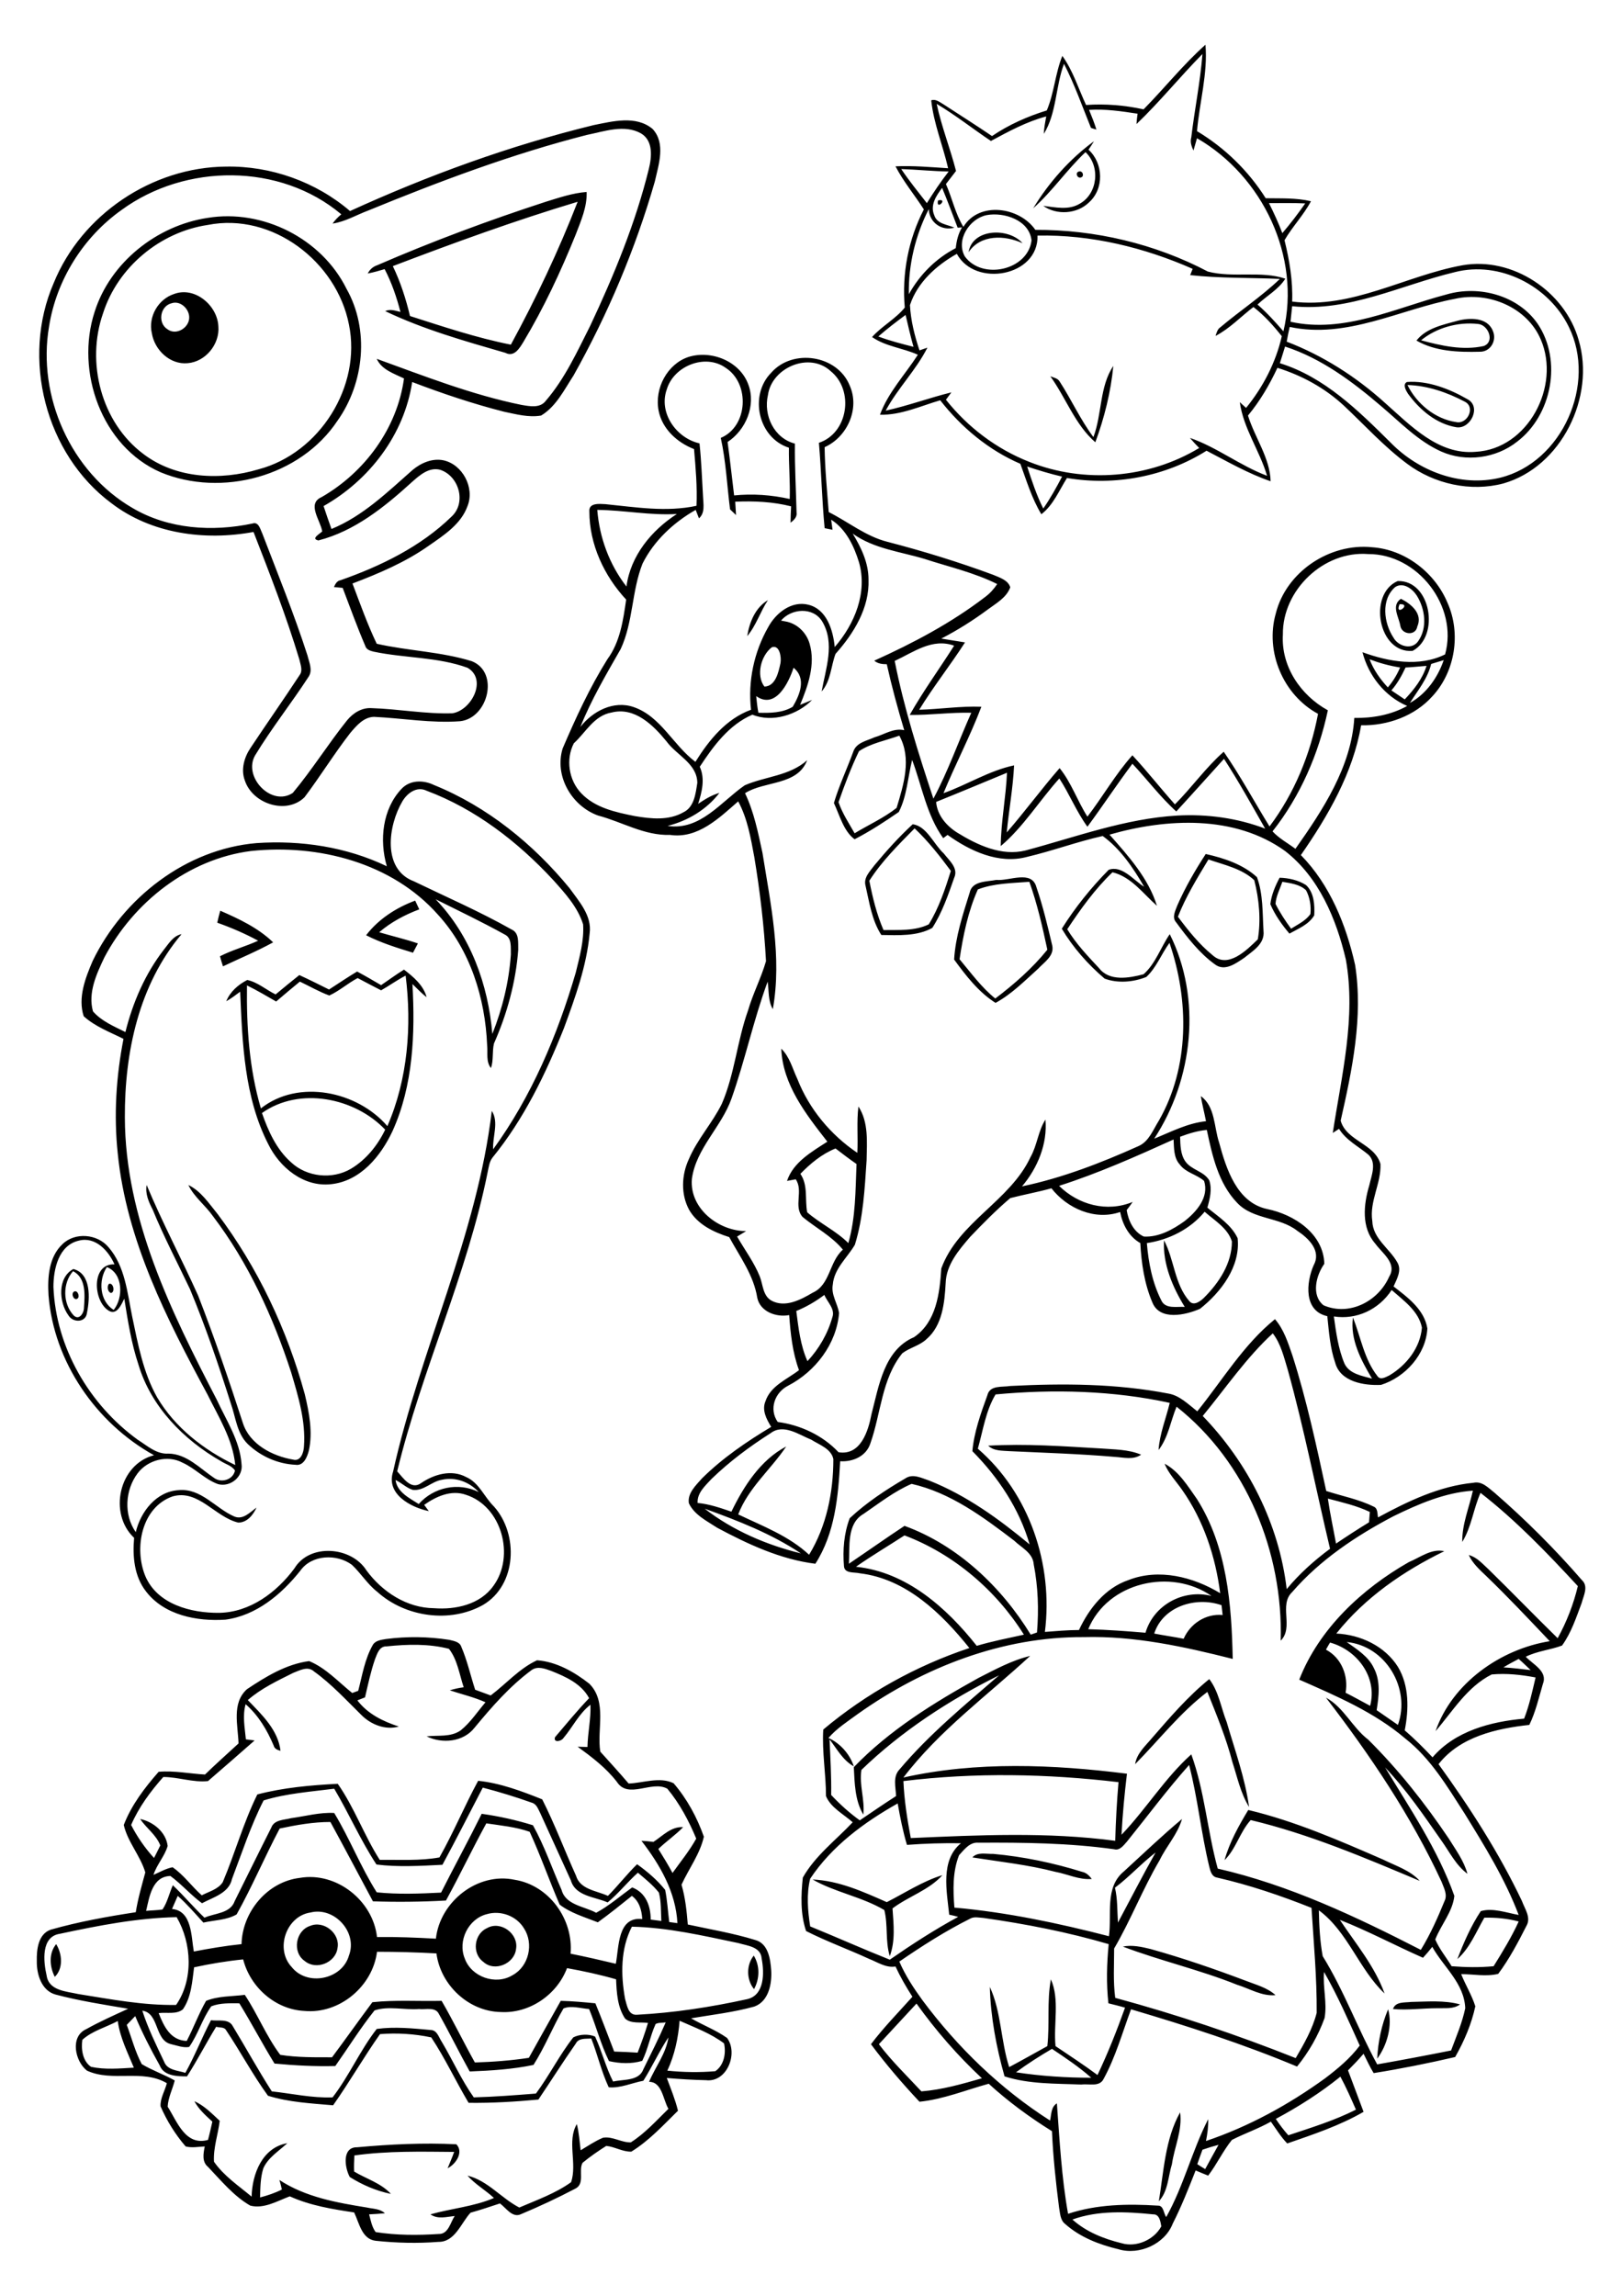 <?xml version="1.0" encoding="utf-8"?>
<!-- Generator: Adobe Illustrator 21.0.2, SVG Export Plug-In . SVG Version: 6.00 Build 0)  -->
<svg version="1.2" baseProfile="tiny" id="Layer_1" xmlns="http://www.w3.org/2000/svg" xmlns:xlink="http://www.w3.org/1999/xlink"
	 x="0px" y="0px" viewBox="0 0 595 842" overflow="scroll" xml:space="preserve">
<path d="M131,787.5c12.1-1.1,24.3-1.7,36.4-1.1c2.8,2.9-0.2,7.3-3.2,8.8c0.8-2,1.7-4,2.4-6c-12.2-0.1-24.5-0.4-36.6,1.3
	c-0.1,1.9-0.2,3.9-0.1,5.9c4.5,2.7,9.8,4.2,13.5,8.2c-5.4-1.1-10.5-3.3-15.1-6.2C126.4,794.9,125.4,787.4,131,787.5 M432.9,774.7
	c0.9,6.5-2.1,12.7-3,19c-1.4,4.5-1.4,10-4.8,13.6C426.9,796.3,427.4,784.5,432.9,774.7 M509.2,736.9c1.7,5.9-0.4,13.3-4,18.1
	C505.5,748.8,506.8,742.6,509.2,736.9 M511,736.8c0.9-2.8,4.3-2.3,6.6-2.6c6-0.1,12.1-0.7,18,0.9c-2.4,1.8-5.5,1.3-8.3,1.4
	C521.8,736.5,516.4,737.3,511,736.8 M276.6,729.5c-2.8-3.4-2.9-8.8-0.1-12.3C278.8,720.9,278.7,725.7,276.6,729.5 M20.1,725
	c-1.9-3.7-2.3-8.6,0.5-12C22.8,716.5,23.3,721.9,20.1,725 M411.9,713.9c3.4-0.7,6.9,0.1,10.2,0.9c11.8,3.3,23.4,7.3,34.8,11.6
	c3.8,1.5,7.9,2.5,11,5.3c-5,0.5-9.5-2.4-14.1-3.8C440.1,722.4,425.6,719.1,411.9,713.9 M178.7,707.1c5-2.8,11.6,2.1,10.6,7.7
	c-0.6,5.4-7.9,8.5-12,4.7C173,716.4,173.9,709.2,178.7,707.1 M113.8,706.3c5-2.1,11.1,2.8,10,8.2c-0.7,5.3-7.8,8.2-12,4.7
	C107.1,716,108.4,708,113.8,706.3 M325.3,697.6c6.7-3.4,13.2-7.7,20.4-9.9c-4.9,5.5-12.5,7.8-18.3,12.2c0.4,5.8,1.1,11.9-1,17.5
	c-1.7-5.5-0.6-11.3-2-16.9c-8.3-4.9-18.1-6.5-26.3-11.2C307.7,689.7,316.7,693.8,325.3,697.6 M356.7,681.2c1.9-2.1,5-1.2,7.6-1.3
	c11.1,1,22.1,3.3,32.7,6.6c1.5,0.3,2.6,1.4,3.5,2.6c-4.6,0.4-8.9-1.8-13.3-2.6C377.2,683.9,366.9,682.8,356.7,681.2 M449.2,682.2
	c1.8-6.5,5.2-12.6,8.7-18.4c17.2,4.1,33.4,11.2,49.5,18.2c4.6,2.3,9.9,3.9,13.4,7.8c-20.2-8.5-40.6-17.2-62-22.3
	C454.8,671.9,453.4,678.1,449.2,682.2 M443.6,615.8c3.5,4.6,4.3,10.5,6.4,15.8c3,10.3,6.7,20.4,8.2,31.1c-3.1-5-4.3-10.9-6.1-16.4
	c-2.3-8.9-5.8-17.3-9.2-25.8c-10,7.6-17.7,17.6-26.5,26.5c0.6-4,3.8-6.7,6.2-9.6C429.2,629.8,435.8,622.1,443.6,615.8 M249.3,741.1
	c-0.5,6.3-1.8,12.5-4.5,18.3c5.8,0.6,11.8,0.7,17.6,0.2c3.2-2.2,4-6.6,3.2-10.2C260.7,745.7,254.9,743.6,249.3,741.1 M30.2,748.1
	c-0.5,3.4,0.1,7.8,3.2,9.9c5.1,1.1,10.4,0.6,15.7,0.3c-2.3-5.6-5.1-11.1-5.9-17.1C38.9,743.5,33.8,744.8,30.2,748.1 M46.5,742.6
	c1.8,4.8,3.1,9.9,5.5,14.4c3.8,2.3,8.2,3.8,12.1,6c-0.8,3.2-2.4,6.2-2.6,9.6c3.5,5.5,6.5,14.5,14.8,12.2c0.6-2.2,1.1-4.5,1.6-6.7
	c-2.5-2.3-5-4.5-6.6-7.5c3.6,1.6,6.4,4.5,9.3,7.2c-0.6,5-2.4,9.9-2.1,15c3.6,5.2,9,8.8,13.8,12.8c0.2-8.3,3.9-18,13.1-19.6
	c-3.1,2.9-7,5.2-8.8,9.2c-1.1,3.5-1.1,7.1-1.2,10.7c2.7-0.7,5.4-1.6,8-2.9c-0.2-0.9-0.6-2.6-0.9-3.5c9.6,6.3,21,8.3,32.1,10.1
	c2.2,0.5,4.8,0.4,6.6,2.1c-1.9,0.2-3.9,0.3-5.8,0.4c0.6,2.2,1,4.6,2.4,6.5c7.6,1.2,15.4,1.2,23.1,0.7c3.6,0.1,4.3-4.2,5.9-6.6
	c-3,0.3-6.2,1.3-8.9-0.6c7.7-2.2,15.8-2.8,23.3-6c-3.1-2.9-6.9-5-9.7-8.2c7.4,1.8,12.4,8.3,19,11.7c6.5-2.8,13.3-5.2,19-9.3
	c2.3-6.8-1.6-15.1,2.1-21.3c0.8,3.1,1,6.4,1.4,9.6c2.7-1.6,5.3-3.4,8.2-4.6c3.5-0.6,6.7,1.8,10.2,1.7c5.2-3.3,9.4-8,13.8-12.3
	c-2-3.4-2.3-9.9-7.1-9.9c2.3-5.5,6.2-10.3,7.1-16.3c-3.4,5.1-5.9,10.7-9.2,15.9c-4.2,0.8-8.5,2.8-12.7,2.4c-2.7-5.8-4.1-12-6.4-17.9
	c-2,0.2-4.6-0.3-5.7,1.9c-4.7,6.7-9.1,13.7-13.7,20.5c-8.5,0.8-17,1.3-25.6,1.2c-4.7-7.9-8.6-16.3-13.7-24
	c-6.1-1.3-12.6-1.7-18.8-1.2c-6,8.5-11.2,17.6-17.2,26.1c-8-0.7-16.2-1.1-23.9-3.5c-5.6-7.7-10.1-16.2-15.4-24.1
	c-0.7-1.2-2.4-0.8-3.6-1.2c-3.7,6-6.9,12.3-10.7,18.2c-3.5,0-8.5-0.1-10-4c-3.3-5.9-6.4-11.9-9-18.1
	C48.6,740.4,47.6,741.5,46.5,742.6 M77.5,735.8c-3.3,4.6-4.8,10.2-8.1,14.9c-2.2,0.4-4.4-0.5-6.6-1c-6.2-1.4-4.3-11.4-10.6-12.3
	c2.1,6.5,5.1,12.6,8,18.7c1.2,3.2,5,3.2,7.8,4.1c3.5-6.3,6.1-13,9.4-19.3c2.6,0.4,6.5-0.7,8,2.2c4.8,7.9,9.3,16.1,14.3,23.9
	c7.4,0.8,14.8,2.5,22.3,2.2c6.1-7.9,10.1-17.3,16.2-25.1c6.6-0.9,13.3-0.2,19.9,0.4c2.3,0.1,2.9,2.8,4,4.4c4,6.7,7.2,14,11.7,20.3
	c7.6-0.2,15.2-0.8,22.8-1.4c4.9-6.6,8.6-14.1,13.7-20.6c2.3-1.2,5.7-1.3,8-0.3c2.5,5.4,3.9,11.2,6.6,16.5c3.8-0.9,9.5-0.1,11.1-4.5
	c2.8-5.7,5.7-11.4,8.2-17.2c-1.2,0.2-2.6,0-3.7,0.6c-2,4.4-2.8,9.2-4.9,13.5c-3.9,1.2-8.3,1-12.2,0.1c-3-6.1-4.7-12.8-7.3-19.1
	c-3-0.2-6.6-1.4-9.4-0.2c-3.9,6.7-6.8,14.1-11,20.7c-7.6,1.6-15.6,2.1-23.4,2.4c-3.9-7-7.4-14.2-11.3-21.1c-1.3-2.7-4.9-1.5-7.3-1.8
	c-5.4,0.4-11.2-1.2-16.3,0.5c-5.2,6.5-9.6,13.6-14.4,20.4c-7.4,0.2-14.9-0.2-22.3-0.9c-4.5-7.3-8.4-14.8-12.9-22.1
	C84.5,734.7,80.8,734.5,77.5,735.8 M138.3,715.8c-1.6,12.7-13.8,22.9-26.6,21.7c-10.7-0.5-19.9-8.7-22.5-18.9c-6,0.6-12,1.6-18,2.9
	c-0.7,5.2-1,10.9-4.1,15.4c-2.4,2-6,1-8.9,1.4c1.9,4.8,4.3,10,10.3,10.2c2.5-4.8,4.4-10,7.1-14.7c4.4-1.8,9.5-1.6,14.2-2.2
	c4.7,7.1,7.9,15.2,13,22c6.3,1,12.7,0.9,19,0.9c5-6.7,9.8-13.5,14.8-20.2c8.4-0.9,16.9-0.3,25.4-0.5c4.3,7.4,8,15.1,12.2,22.6
	c6.6-0.2,13.2-0.7,19.8-1.7c3.9-7,7.8-14,11.7-20.9c4.3,0.1,8.5,0.5,12.7,0.9c2.4,5.8,4.6,11.8,6.9,17.7c2.9,0.1,5.8,0.2,8.6,0.4
	c1.4-3.6,2.7-7.2,3.8-10.9c-2.7-0.4-6.2,0.4-8.4-1.6c-2.8-4.2-3.1-9.5-3.3-14.4c-5.9-1.7-11.9-3-18-4.1
	c-3.7,9.8-13.8,16.7-24.3,16.1c-11.8-0.2-22.1-9.9-23.6-21.5C152.8,716,145.6,715.8,138.3,715.8 M231.8,706.6
	c-4.2,8.1-4.1,17.7-2.5,26.5c0.7,2.3,1.1,6,4.3,5.8c13.6-0.7,27.1-2.8,40.4-5.7c6.5-1.4,6.4-9.7,5.4-14.9c-0.3-4.4-5.3-4.7-8.6-5.7
	C257.9,709.9,245,706.9,231.8,706.6 M22,709.2c-7,1-6.1,10.1-4.9,15.3c0.8,5.6,7.2,5.8,11.6,6.8c11.9,1.9,23.8,4.2,35.9,4
	c6.4-9.2,5.8-22.6,0.2-32.2C50.3,703.4,36.1,706.2,22,709.2 M178.6,702c-6.8,1.7-10.8,9.8-8.1,16.3c2.4,6.7,11.3,9.9,17.5,6.1
	c6-3.2,7.9-11.6,4.2-17.2C189.5,702.7,183.7,700.5,178.6,702 M113.9,701.4c-8.9,1.3-13.1,13.4-6.9,20c5.7,7.2,18.5,4.6,21-4.2
	C131.3,708.6,122.6,699.2,113.9,701.4 M102.6,670.6c-5.5,10.4-10.1,21.3-15.8,31.5c-3.6,2.1-8.2,2.1-12.2,3c-3.1-3.4-6-6.8-9.4-9.8
	c-0.7,1.6-1.4,3.2-2.1,4.8c7.4,0.7,7,10.1,8,15.6c5.8-1.1,11.6-2.1,17.5-2.7c0.3-11.9,9.5-22.9,21.4-24.3
	c13.4-2.3,26.8,8.3,28.3,21.7c7.2-0.1,14.4,0.2,21.6,0.6c1.5-13.6,15.3-24.5,28.9-21.6c12.6,2,21.6,14.5,20.5,27.1
	c5.5,1.1,11.1,2.4,16.6,3.7c1.2-6.2,0.6-17.4,9.7-16.4c-0.2-3.3-1.1-6.5-3.8-8.5c-4.1,3.3-8.2,6.6-12.5,9.7c-4.8-1.9-10-3.4-14-6.5
	c-3.8-8.8-7-18-11-26.7c-5.1-1.8-10.6-2.3-15.9-3.1c-5.1,9.3-9.7,19-14.8,28.3c-8.9,0.5-17.9,0.6-26.8,0.3
	c-5.2-9.7-10.3-19.4-15.6-29.1C114.9,668.2,108.7,669.3,102.6,670.6 M96.7,660.3c-4.7,9.2-7.9,19.1-11.6,28.8
	c-1.1,5.2-6.9,6.7-11,8.9c-4.1-3-7.5-7-11.6-10c-6.7,0.2-7.7,7.7-8.9,12.8c2-0.2,4-0.2,6-0.5c1.8-2.6,2.5-6,3.8-8.9
	c4,3.8,7.6,8.1,11.6,11.9c3.8-1.7,9.5-1.5,11.1-6.1c4.5-9,8.9-18,13.4-26.9c1.1-3,4.7-2.8,7.3-3.5c5.2-0.7,10.5-2.2,15.8-1.9
	c5.7,9.4,9.7,19.8,15.6,29.1c7.8,0.8,15.7,0.5,23.6,0.1c4.9-9.7,10.1-19.2,14.9-28.9c6.4,0.9,12.7,2.3,18.8,4.2
	c4.2,7.5,7,15.8,10.5,23.7c1.5,5.6,8.3,6,12.7,8.4c4.8-2.6,8.9-6.2,13.2-9.3c5,1.9,6.8,6.8,6.8,11.8c1.3,0.2,2.6,0.3,3.9,0.5
	c-0.2-3.5,0-7-0.9-10.4c-2.2-2.8-5-5-7.7-7.3c-3.9,3.5-7.1,7.6-11.1,10.9c-4.7-2.1-11.8-2.2-13.5-8.1c-3.7-8.2-7.5-16.4-11.2-24.6
	c-0.8-1.5-1.3-3.4-3.2-3.9c-5.9-2.1-11.8-3.9-17.9-5.5c-4.9,9.4-9.7,18.9-14.8,28.3c-8,0.4-16.4,0.9-24.2-0.1
	c-5.8-8.8-10.1-18.7-15.5-27.8C114.1,657.1,105.1,657.7,96.7,660.3 M141.8,603.8c-2.6-0.1-3.4,2.6-4.2,4.6
	c-1.6,4.6-2.6,9.4-3.7,14.1c-0.9,0.4-1.9,0.7-2.8,1.1c3.8,5,9.4,7.7,15.2,9.6c-4.9,1.4-10.2-0.7-13.7-4.2c-5.6-5.5-11-11.4-17.4-16
	c-2.3-2.1-5.2-0.4-7.6,0.5c-5.8,2.9-11.8,5.7-16.7,10c5.1,5.3,11.1,10.9,12,18.6c-1.1-0.3-2.2-0.7-2.5-1.9
	c-2.4-5.7-5.6-11.1-10.3-15.2c-1.2,4.3-0.3,8.6,0.1,12.9c0.8,0.1,2.4,0.3,3.2,0.4c-5.7,5-11.4,10-17.1,14.9
	c-5.5,0.6-10.9-1.5-16.4-1.5c-4.7,5.3-9,11.1-11.8,17.6c2.2,4.3,5.1,8.5,8.4,12.1c0.8-1.5,1.5-3,2.3-4.6c-1.5-3.9-5.1-6.3-7.4-9.7
	c4.8,1,9.5,4.8,10.1,9.9c-1.1,3.8-4,6.8-5.2,10.6c2.3-1,4.5-2.3,7-2.8c4.1,2.8,7,7,10.7,10.3c2.7-1.4,6-2.2,7.7-4.8
	c4.5-10.6,7.6-21.9,12.7-32.2c9.5-2.5,19.6-3.4,29.5-3.9c6.1,8.7,9.7,19,15.4,27.9c7.3-0.1,14.8,0.4,21.9-0.9
	c5.2-9.2,9.2-18.9,14.2-28.1c8,0.8,16,3.8,23.5,6.8c4.6,9.1,8.2,18.7,12.4,28c1.5,5.1,7.6,5.5,11.7,7.4c3.7-3.7,6.9-7.9,10.7-11.6
	c3.8,2.7,7.4,5.8,10.3,9.4c0.8,3.9,1,7.9,1.5,11.8c1,0.1,2,0.3,3,0.4c-0.6-11.4-6.4-21.4-13.2-30.2c1.5,0.1,2.9,0.2,4.4,0.4
	c3.4-2.2,6.5-5.7,10.9-5.4c-2.8,2.9-6.2,5.2-9.1,8c1.8,2.9,3.6,5.8,5.2,8.8c3-4.2,6.2-8.1,8.7-12.6c-2.7-6.5-6.1-12.9-10.6-18.3
	c-5.7-3.2-14.3,4-18.5-2.5c-4-5.2-9.2-9.1-14.4-12.9c0.9,0,2.7,0.1,3.6,0.1c0.1-5.2,1.3-10.3,1.1-15.5c-4.2,3.2-6.5,8.2-9.9,12.2
	c-0.7,1.2-3.8,1.9-3.1-0.3c4.1-4.8,8.1-9.7,12.5-14.3c-2.8-5.3-8.6-7.9-13.9-10c-2.2-0.8-5-1.9-7.2-0.3c-8,5.9-14.6,13.5-20.9,21.1
	c-4.1,5.3-11.9,6-17.6,3.2c4.2-0.5,8.8,0.4,12.5-2.2c3.6-2.9,6.1-6.8,9.1-10.3c-4.2-1.9-8.7-2.9-13.1-4.4c1.7-0.5,3.4-0.9,5.1-1.1
	c-1.6-4.8-2.3-10.1-5.4-14.1C157.4,602.8,149.5,603,141.8,603.8 M141.6,601.1c7.7-1,15.5-0.9,23.2,0.3c1.6,0.4,3.8,0.7,4.4,2.5
	c2.2,5.1,3.4,10.6,5.1,15.8c1.9,0.7,3.8,1.4,5.7,2.1c5.7-4.3,10.5-9.9,17-12.9c7.1,0.5,13.7,4.3,19.2,8.6c6.6,6.7,2.7,16.7,4,24.9
	c3.5,3.9,7,7.7,10.4,11.7c5.4-0.2,11.4-2.6,16.5-0.1c4.9,5.7,8.6,12.5,11.1,19.6c-1.4,6.3-5.5,11.7-8.2,17.6
	c1.4,4.8,1.9,9.7,2.3,14.6c8.3,1.8,16.7,3.2,24.8,5.7c4.7,1.3,5.5,6.9,5.8,11.1c0.3,4.9-0.9,11.4-6.2,13.3c-7.6,2.1-15.4,3-23.2,4.3
	c4.3,2.5,9.1,4.3,13.2,7.2c4.2,5.6,0,16.4-7.7,15.5c-4.8-0.1-9.6-0.4-14.4-0.8c1.5,4,3.1,7.9,4.1,12c-5.4,5.3-10.6,11-17.1,15
	c-3.2,0.1-6.1-1.8-9.2-2.1c-3,1.9-5.9,3.9-8.7,6.2c-1.6,2.8,1,7.7-2.7,9.5c-6.5,3.4-13.1,6.5-19.8,9.3c-3.2,1.6-5.5-2.2-7.8-3.9
	c-3.6,1.2-7.2,2.4-10.8,3.4c-3.5,3.8-5.7,10.8-11.8,10.7c-7.7,0.6-15.4,0.4-23-0.4c-5.1-0.6-6-6.5-7.9-10.4
	c-8-1.2-16.1-2.5-23.6-5.9c-4.6,1.7-9.5,4.7-14.5,3.4c-6.1-3.5-10.7-9.2-15.5-14.2c-2.3-1.9-1.7-4.9-1.2-7.5c-2.3,0.1-4.7,0.6-7,0
	c-3.8-4.4-6.9-9.4-9.2-14.7c-0.2-2.9,1.6-5.7,2.3-8.5c-9-5.3-20-0.3-29.3-4.6c-4.4-3.4-6.3-12.5-0.3-15.2c5-2.8,10.2-5.1,15.4-7.5
	c-8.9-1.5-17.9-2.9-26.6-5.2c-5.2-1.4-7-7.5-6.9-12.3c-0.1-4.2,0.5-9.9,5.1-11.5c10.2-2.9,20.7-4.8,31.2-6.4c0.8-5,2.2-9.8,3.5-14.6
	c-1.8-6.1-6.5-11.2-7.9-17.4c2.8-7.3,7.7-13.7,12.8-19.5c5.7-0.5,11.4,0.7,17,1c4-3.9,8.2-7.6,12.3-11.4c-0.2-6.6-2.6-14.8,3.1-19.9
	c6.9-4.6,14.4-9.2,22.8-10.3c6.1,2.5,10.7,7.6,15.8,11.7c0.6-0.2,1.7-0.6,2.2-0.8c1.5-5.7,2.4-11.7,5.4-16.9
	C137.8,601.6,139.9,601.4,141.6,601.1 M362.5,530.2c13.7-0.8,27.4,0.2,41.1,1c5,0.4,10.3,0.3,15,2.3c-2.9,2-6.4,1-9.7,0.8
	c-12.8-1.1-25.7-1.5-38.6-2.1C367.6,532,364.6,532.2,362.5,530.2 M393.4,814c5,4.5,11.5,7.1,18.1,8.7c5.4,1.6,11.9-1.3,14.5-6.2
	c-0.3-1.8-0.7-4.5-3-4.4C413.1,811.1,402.8,810.6,393.4,814 M441.1,788.4c-0.6,1.7-1.3,3.5-1.9,5.3c0.9,0.6,1.9,1.2,2.9,1.8
	c1.6-3,3.3-6,4.9-8.9C445.1,787.1,443.1,787.7,441.1,788.4 M468,777.1c1.4,2.1,2.9,4.1,4.6,6c8.4-2.8,16.9-5.4,24.8-9.4
	c-1.8-4.1-3.6-8.2-5.7-12.1C484.4,767.5,476.4,772.6,468,777.1 M372.7,760c9.1,1.4,18.4,2,27.6,2c-4.5-4-9.5-7.3-14.4-10.6
	C381.3,754.1,376.9,756.9,372.7,760 M322.4,749.7c4.7,6.2,10.3,11.6,15.6,17.3c7.6-0.6,14.9-2.7,22.2-4.8
	c-8.9-8.3-16.9-17.5-24-27.4C331.6,739.8,327,744.7,322.4,749.7 M355.8,703.7c-9,4.5-17.6,10-25.9,15.7c2.2,5.1,5.3,9.8,8.5,14.2
	c12.9,17.3,28.6,32.5,46.8,44.1c0.5-2.2,0.3-5,2.5-6.3c1,13.5,1.7,27.1,4.1,40.5c10.5-3.5,21.9-3.7,32.9-3c2.2-0.1,2.1,2.8,3.1,4.2
	c6.4-11.4,9.5-24.4,15.4-35.9c0.1,2.7-0.3,5.4-0.8,8c15.7-5.3,30.3-13.3,43.7-23c4.6-3.5,9.2-7.3,12.7-12c-4.1-9.1-8.1-18.3-13.1-27
	c-0.5,5.7,1.2,11.3,0.2,16.9c-2.3,6.4-5.8,12.5-10.1,17.8c-19.8-8.3-40.3-14.9-60.9-21c-3.2,8.6-5.7,17.6-10.1,25.6
	c-1.5,3-5.5,1.6-8.1,2c-9.4-0.4-19.2-0.1-28.2-3c-3-10.6-5.1-21.8-5.4-32.8c4.2,9,4,19.8,7.1,29.4c4.7-2.5,9.3-5.1,14-7.7
	c0.9-8.2-0.2-16.4,1.3-24.5c3.3,7.4,0.9,16.4,1.7,24.5c5.2,3.5,10.4,6.9,15.4,10.6c3.8-8,7.1-16.3,10.1-24.7c-2-0.6-4.1-1.1-6.1-1.6
	c-0.8-7.2-0.6-14.5,0.1-21.7c-15-4.4-30.4-7.4-45.9-9.6C359.1,703.3,357.3,702.8,355.8,703.7 M485.2,717.4
	c7.8,12.6,12.9,26.7,20,39.7c9.1-1.6,18.1-3.3,27.1-5.1c1.9-5.1,4.1-10.2,5.2-15.5c-0.4-9.2-7.9-15-12.1-22.5
	c-1.1,1.4-2.2,2.7-3.4,4c-10.2-4.5-20.1-9.8-30.5-13.9c5.8,8.7,12.8,17,16.4,27c-9.4-8.9-13.5-22.7-24.1-30.5
	C483.9,706.2,484.2,711.9,485.2,717.4 M409,692.3c1,4.2,0.8,8.5,1.1,12.8c4.6-8.6,9-17.2,13.8-25.7
	C418.7,683.4,414.2,688.4,409,692.3 M297.2,689c-1.4,5.7-0.9,11.7,0,17.5c9.8,4,19.4,8.3,29.2,12.2c8.1-5.6,16.4-11,25.1-15.7
	c-1.1-0.3-2.2-0.6-3.3-0.8c-0.9-8.6-3.3-20,4.3-26.2c-6.6-0.1-13.2,0.1-19.8,0.6c-1.5-5-2.5-10.1-3.4-15.2
	C316.9,668.4,305.2,677,297.2,689 M331.4,653.2c0.3,7,1.4,14,2.7,20.9c25-1.1,50.1-2.3,75,1c0.2-7.2,0.6-14.4,1.2-21.5
	C384.1,650.5,357.6,650,331.4,653.2 M413.4,675.4c-1.2,1.3-2.6,3.4-4.7,2.8c-16.5-2.3-33.2-2.5-49.8-2.4c-3.1-0.3-5.2,2.5-7.1,4.6
	c-2.4,6.1-2.2,12.8-1.7,19.2c19.2,1.7,38.1,5.7,56.7,10.5c1.1-7.9-1.6-17.9,5.4-23.7c7.1-6.5,14.1-13.2,21.4-19.3
	c-1.6,5.6-5.7,9.9-8.2,15.1c-6.2,10.5-10.6,22-16.7,32.4c0,6-0.4,12.1,0.4,18.1c22.5,6.1,44.6,13.5,66.2,22.1
	c3.1-5.3,6.2-10.7,7.7-16.6c0.1-12.9-1.1-25.7-1.9-38.5c-11.3-4.5-22.8-8.4-34.6-11.1c-2-0.3-2.5-2.4-2.9-4c-3-12.3-4.2-25-7.4-37.3
	C428.1,656.4,420.9,666.1,413.4,675.4 M551.5,611.5c3.3,0.2,6.7,0.6,10,1c-1.5-1.4-2.9-2.8-4.4-4.1
	C555.2,609.4,553.3,610.4,551.5,611.5 M494,602.2c3.8,2.7,8,5.3,10,9.6c2.5,4.8,1.8,10.3,1,15.4c2.6,1.8,5.2,3.6,7.8,5.4
	C517.6,619.2,508.3,603.6,494,602.2 M487.9,602.4c-0.5,0.8-1,1.7-1.5,2.6c5.7,3,8.3,9.6,7.2,15.8c3,1.5,6,3.2,9,4.8
	C505.4,615.1,497.8,605.1,487.9,602.4 M423.4,599.1c3.6,0.7,7.2,1.2,10.8,1.9c2.4-5.5,8.1-9.3,14.3-8.7c-0.1-1.2-0.3-2.4-0.4-3.6
	C438.7,585.4,426.6,589.1,423.4,599.1 M399.2,597.5c7,0.2,14,0.7,21,1.3c3-10.2,13.9-16.1,24.2-13.5
	C429.6,575,406.3,580.2,399.2,597.5 M314,574.6c18.5,1.9,33.2,15,44.3,29c5.7-1.7,11.5-2.8,17.3-4.1c-10.2-16.3-25.8-29.6-43.8-36.4
	C325.8,567,319.7,570.6,314,574.6 M487.1,549.6c0.8,5.5,2,11,3,16.5c4-2.7,8-5.3,12.1-7.8c0.1-1.3,0.2-2.5,0.3-3.8
	C497.7,552.2,492.4,551,487.1,549.6 M316.8,555.2c-6.3,3.6-5,12.1-5.4,18.3c6.8-4.6,13.6-9.4,20.4-13.9
	c19.5,7.1,35.6,22.4,46.3,39.9c0.6-0.2,1.7-0.6,2.3-0.8c0.7-8.4,0.4-16.8-1.2-25c-0.3-4.2-4.5-6.1-7.2-8.7
	c-11.4-8.7-23.4-17.6-37.6-20.8C328.1,546.9,322.5,551.3,316.8,555.2 M365.2,511.4c-3.6,6-4.6,13.2-6.5,19.9
	c19,16.4,27.7,42.5,24.6,67.2c4.1-0.3,8.3-0.7,12.5-0.7c3.7-7.9,9.6-15.4,18.1-18.3c11.2-4.4,23.8-1.2,33.7,4.8
	c-1.7-13.4-6.1-26.7-13.9-37.8c-2.2-3.2-5-6-6.5-9.7c5.3,2.8,8.5,8.2,11.9,13c11,17.4,12.7,38.6,13.1,58.6
	c-17.8-4.5-36.1-8.5-54.6-8c-29.8-0.2-58.7,11-82.8,28.1c-3.8,2.8-7.8,5.3-10.9,8.9c4.3,1.9,7.9,6,9.3,10.4c-4-2.2-6.2-6.4-8.9-9.9
	c0.3,6.8,0.7,13.6,0.6,20.4c3.2,3.4,6.7,6.6,10.5,9.3c4.4-3,8.8-6,13.3-8.9c-0.1-3.3-1.3-7.1,1.3-9.8c10.8-12.8,23.8-23.5,36.5-34.5
	c-18.3,9.1-35.8,20.5-50.5,34.7c-0.9,5.4,1.3,10.9,0.7,16.4c-3.1-5.1-3.2-11.6-3.5-17.4c13.1-13.6,29.3-23.6,45.7-32.7
	c6.1-3.1,12.3-6.5,19-8.1c-15.7,14.5-33.4,27.4-46.5,44.6c26.8-6,54.9-4.8,82-1.4c-0.9,7.5-1.6,14.9-2,22.4
	c9-9.4,15.9-20.8,25.6-29.5c4.9,13.5,5.9,28.1,9.7,41.9c26.2,6,50.7,17.6,74.5,29.8c3.5-5.7,6.2-11.8,8.7-17.9
	c1.2-2.4-0.3-4.9-1.1-7.1c-11.2-24.2-26.2-46.4-42.4-67.5c6.6,3.6,9.7,11,15.5,15.4c11.1,11,20.8,23.3,29.5,36.2
	c2.6,4.2,5.6,8.2,6.9,13c-4.2-3.1-6.5-7.9-9.5-12.1c-6.5-9.3-12.9-18.7-20.7-26.9c9.2,15.2,19.4,30.2,25.4,47.1
	c-0.6,5.8-4.9,10.6-7,16c1.5,3.5,4,6.5,6,9.8c5.1,0.4,10.3,0.5,15.4,0c3.3-5.3,6.6-10.7,9.2-16.4c-4.1-1.1-8.4-1.5-12.6-1.4
	c-3,5.2-5.3,11.1-9.9,15.2c2.3-6,5-12.2,8.6-17.6c4.4-1.3,9.4,0.6,13.9,1.4c-5-13.2-12.5-25.3-19.9-37.3
	c-6.3-9.8-12.4-20.1-21.7-27.4c-11.4-9.7-25.3-15.6-38.9-21.6c7.3-18.7,23-33.3,40.2-43.1c4.1-1.7,8.4-5.1,13-4
	c-15,7.3-29.1,17-39.6,30.2c8.9,0.4,17.8,4.6,22.6,12.2c4.2,7,4,15.6,2.5,23.3c3.6,3.1,7,6.5,10.2,9.9c8.3-9.7,21.4-13.1,33.6-14.2
	c1.9-4.9,3-10,4.2-15.1c-5.3-1-10.7-1.6-16.1-1.1c-9,4.5-14.3,13.5-20.6,20.8c6.1-17.6,23.8-30.1,41.9-33
	c-7.7-8.1-15.3-16.2-23.3-23.9c-2.4-2.3-5-4.6-6.4-7.7c3,0.8,5,3.2,7.2,5.2c8.6,8.4,16.9,17,25.4,25.3c3.3-6,5.8-12.4,7.4-19.1
	c-11.2-12.1-22.7-24.1-35.7-34.2c-2.6,5.8-3.3,12.5-6.7,18c-0.1-6.5,2.5-12.5,3.9-18.8c-10.3,0.7-20,4.9-29.2,9.4
	c-13.7,7.2-26.9,16-37.1,27.8c-5,4.7,0.7,13-4.2,17.8c0.9-32.3-12.5-65.5-38.2-85.8c-2.2,5.3-3,11.2-6.6,15.9
	c0.4-6,2.7-11.5,4.1-17.3C408.5,510,386.6,509.4,365.2,511.4 M441.2,519.3c16.6,17.2,28,39.6,30.8,63.5c4.6-5.6,10.1-10.5,15.9-14.8
	c-5.2-21.9-9.5-44-15.5-65.6c-1.4-4.6-2.5-9.5-5.5-13.4C457.2,497.9,449.6,509.1,441.2,519.3 M439.2,517.6
	c9.2-11.4,17-24.5,28.5-33.8c3.3,3.8,4.8,8.7,6.4,13.3c5.2,16.3,8.8,33,12.4,49.7c5.8,1.9,11.8,3,17.3,5.7c1.7,0.6,1.4,2.6,1.7,4
	c10.9-5.9,22.5-11.5,35-12.7c3.2-0.7,5.5,1.9,7.8,3.7c11.4,9.9,22.1,20.6,32,32c2.5,2.3,0.6,5.7-0.1,8.4c-2,5.3-3.8,10.9-7.2,15.6
	c-4.3,1.6-9.1,2-13.3,4.1c2.6,2.8,8.1,5.3,6.3,9.9c-1.5,5.1-2.7,10.4-5,15.1c-12,1.3-25.4,4.3-33.3,14.4
	c11.5,15.9,22.2,32.5,30.6,50.2c1,2.8,3.4,6,1.7,9c-3.1,6.1-6.3,12.2-10.4,17.7c-4.4,1.1-9.1,0.1-13.6,0.1c1.6,4,3.9,7.7,5.2,11.8
	c-1.4,6.5-4.1,12.8-7.4,18.6c-9.9,2.3-19.9,4.3-29.9,5.9c-1.4-2.3-2.5-4.7-3.7-7.1c-1.8,2.1-3.7,4.1-5.7,6.1
	c1.9,5,3.8,10.1,5.7,15.2c-8.8,5.1-18.5,8.3-28,11.6c-2.3-2.4-4.1-5.3-6-8c-4.6,2.6-9.6,4.3-14.3,6.7c-3.3,4.1-5.5,8.9-8.7,13.1
	c-1.6-0.6-3.1-1.3-4.6-1.9c-2.6,6.6-5.2,13.2-8.4,19.5c-2.9,7.5-12.3,11.7-19.9,9.4c-7.1-1.7-14.1-4.4-19.6-9.3
	c-1.8-1.4-1.8-3.9-2.2-6c-1.2-9.3-2.2-18.7-2.6-28c-8.2-5.1-16.1-10.9-23.2-17.4c-8.4,2.3-16.6,5.7-25.4,6.6
	c-6.3-6.7-12.3-13.7-17.8-21.1c4.7-6.2,10.1-11.7,15.2-17.4c-2.3-3.6-4.4-7.2-6.2-11.1c-3.5,0.6-6.6-1.6-9.7-2.8
	c-7.6-3.5-15.6-6.4-23.1-10.2c-2.1-6.2-1.9-13.1-1.2-19.6c4.5-8,12.1-13.7,18.3-20.3c-3.4-3-8.1-5.4-9.8-9.6c0-8.1-1.5-16.3-1-24.4
	c15.7-13.2,34.1-23.4,53.6-29.9c-10.2-12.7-23.2-25.4-40.2-27.4c-1.9-0.5-5.6,0.2-5.8-2.6c-0.5-5.9,0-12.1,2.1-17.6
	c6.1-5.7,13.2-10.4,20.4-14.6c2.8-1.9,6-0.1,8.8,0.8c13.6,5.4,25.6,14.1,36.8,23.4c-3.8-13.1-11.5-24.6-21-34.2
	c0.6-6.9,3.1-13.9,5.5-20.5c0.9-3.8,5.4-2.9,8.4-3.4c19.4-1,39-0.9,58.1,2.8C432.7,511.8,435.9,515,439.2,517.6 M27,473.8
	c1.3-1,2.4,1.5,1.5,2.4C27.2,477.2,26,474.7,27,473.8 M39.9,470.9c1.6-0.8,2.5,3,0.8,3.3C39.5,473.8,39.2,471.9,39.9,470.9
	 M26.8,466.2c-3.9,4.4-3.8,11.9,0.2,16.2c2,2,3.8-0.8,3.8-2.8C31.1,475.1,31.7,468.7,26.8,466.2 M26.9,465.4
	c6.6,1.7,6.1,10.8,5,16.1c-0.4,3.6-5.1,3.7-6.8,0.9C21.6,477.6,21,468.6,26.9,465.4 M53.8,434.6c5.7,13.7,12.8,27,18.9,40.6
	c6,15.4,11.3,31,16.4,46.7c2.5,7.8,10.8,12.1,18.4,13.4c2.8,0.8,3.9-2.6,4-4.8c0.7-9.3-2.1-18.4-4.7-27.2
	c-6.6-20.3-15.7-40.2-28.7-57.3c-2.8-4-6.9-7-9-11.4c4.6,2.2,7.5,6.7,10.7,10.6c14.8,19.7,25.5,42.4,32,66.1
	c1.6,6.7,3,13.9,1.5,20.7c-0.6,2.3-1.9,5.7-4.9,5.2c-6.5-0.3-12.8-3.1-17.5-7.6c-4-3.9-4.4-9.7-6.2-14.8c-4.5-14.2-9.3-28.3-15-42
	c-4.6-9.7-9.6-19.2-13.7-29.2C54.6,440.9,53.2,437.8,53.8,434.6 M96.1,408.2c2.3,6.6,5.3,13.3,10.6,18c5.8,5.5,15.2,6.5,22.1,2.4
	c5.5-3.3,9.7-8.5,12.5-14.3C130.2,402.6,109.9,398.4,96.1,408.2 M120.8,365.1c-3.8-1.4-7.2-3.4-10.8-5.1c-2.9,2.4-5.8,4.8-8.7,7.3
	c-3.5-2-7-4.1-10.7-5.9c-0.2,15.2,0.8,30.5,5.1,45.1c13.8-10.9,35.4-6.3,46.4,6.5c7.5-17.2,9-36.8,6.7-55.2c-3.1,1.6-6,3.7-9,5.4
	c-2.9-1.5-5.8-3-8.6-4.5C127.6,360.6,124.5,363.4,120.8,365.1 M139.8,361.3c2.8-1.9,5.5-3.9,8.4-5.7c3.5,2.7,7.1,5.7,8.3,10.1
	c-1.9-1.4-3.5-3.2-5.2-4.8c1,18.2,0.3,37.1-7.3,53.9c-4.3,9.2-11.8,18.4-22.6,19.5c-10,1.1-18.8-6.1-23-14.7
	c-8.8-17.2-9.5-37-10.3-55.9c-1.6,1.2-3.3,2.5-5.1,3.5c1.4-3.5,4.4-6.1,7.7-7.8c3.8,0.8,6.9,3.6,10.4,5.3c2.9-2.4,5.8-4.8,8.7-7.1
	c3.7,1.7,7.3,3.5,10.9,5.3c3.4-2.2,6.8-4.5,10.3-6.6C134,357.9,136.9,359.6,139.8,361.3 M79.7,338.4c0.3-1.5,0.7-3,1.1-4.4
	c6.9,3,13.9,6.3,19.4,11.6c-6,3.3-12.3,5.9-18.4,8.8c-0.4-1.2-0.8-2.5-1.1-3.7c4.5-2.3,9.4-3.6,14-5.7
	C89.9,342.4,84.8,340.2,79.7,338.4 M134.3,343c4.5-5.9,11-10.1,18-12.7c0.5,1.1,1,2.1,1.5,3.2c-5.3,2-10.4,4.7-14.7,8.4
	c4.7,1.4,9.5,2.5,14.2,4.1c-0.6,1.1-1.2,2.3-1.8,3.4C145.6,347.6,139.8,345.8,134.3,343 M470.4,323.4c-0.9,2.7-2.3,5.2-2.5,8.1
	c1.6,3.2,3.6,6.2,5.7,9.1c2.5-1.6,5.4-2.9,7.1-5.4c0.3-2.9-0.2-6.1-1.6-8.7C476.8,324.3,473.4,323.9,470.4,323.4 M466,331.6
	c0.4-3.4,1.8-6.7,3.4-9.7c3.4,0.1,6.9,0.9,9.7,2.7c3,2.8,3.2,7.4,3,11.1c-2,3.4-5.9,4.9-9.1,6.7C470.3,339.2,467.7,335.6,466,331.6
	 M358.7,326.2c-3.6,8.1-5.4,16.9-6.7,25.6c4.2,5,8,10.3,13.1,14.4c7-5.3,13.6-11.1,19.1-17.9c-1.8-8.4-3.7-16.8-6.6-24.9
	C371.3,323.9,364.6,323.9,358.7,326.2 M365.5,322.7c4.7,0.5,13-3.8,14.7,2.7c2.4,7,4.1,14.2,5.8,21.4c0.8,3.8-3,6.1-5.2,8.5
	c-4.9,4.4-9.7,9.3-15.6,12.5c-6.2-3.9-10.9-10-15.2-15.9c0.5-8.4,3.2-16.5,5.7-24.5C356.6,323,362,323.4,365.5,322.7 M443.3,315.2
	c-4.1,6.8-8.3,13.6-11.2,21c3.8,5.1,7.8,10.1,12.7,14.1c5.6,5.1,12.5-1.8,16.6-5.8c1.2-7,0.5-14.7-1.3-21.7
	C455.5,318.5,449,317.2,443.3,315.2 M442.3,313.2c6.7,1.5,13.7,3.8,18.8,8.5c2.3,6.3,2,13.2,2.4,19.8c0.5,4.7-4,7.3-7.1,9.8
	c-3,2-7.1,5.1-10.7,2.4c-5.7-4.1-10.1-9.8-14.3-15.5c-1.6-1.8-0.2-4.3,0.5-6.2C434.8,325.4,438.4,319.2,442.3,313.2 M335.5,303.8
	c-5.9,6-12,12-16.6,19.2c1.2,6.2,2.7,12.3,5.2,18.1c5.5-0.1,11.5,0.4,16.6-2.1c3.7-6,6-12.9,8.1-19.6
	C344.8,314,340.5,308.5,335.5,303.8 M334.8,302.3c5.1,0.6,7.7,7.3,11.4,10.7c2,2.6,5.5,5.4,3.8,9c-2.2,6.3-4.4,12.7-8,18.3
	c-5.5,3.1-12.5,2.7-18.7,2.6c-3.5-5.4-4.4-12-5.8-18.1c-0.8-3,1.7-5.3,3.3-7.5C325.2,312,329.8,306.9,334.8,302.3 M162.1,542.7
	c-3.8,0.6-6.7,4.2-10.7,3.7c-2.3-0.7-4.1-2.6-6.3-3.6c0.6,4.5,5.1,6.6,8.5,8.8c5.5-6.2,14.5-8.1,22-4.4
	C172.1,543.4,167,541.6,162.1,542.7 M39.2,464.7c-3.2,4.8-2.7,12.5,2.5,15.7C45.3,476,45.2,467,39.2,464.7 M28.9,455
	c-7.4,1.7-9.3,10.4-9.3,17c0.9,22.1,13.1,43.1,30.9,56c3.5,2.2,6.9,5.4,11.3,5.1c6.7,0.1,11.5,5.4,16.7,8.9c2.7,2,7,0.7,7.7-2.7
	c-1.2-1.8-3.4-2.3-5.1-3.4c-13.7-7.8-25.7-20-30.3-35.4c-2.6-7.8-3.9-16-5.2-24.2c-1.1,2.1-2.7,6.2-5.7,4.4
	c-5.8-3.5-6.5-17.4,2.1-17C39.8,458.7,35,453.4,28.9,455 M159.8,329.8c12.8,13.3,19.3,31.3,20.8,49.4c3.7-9.3,6.1-19.1,6.8-29.1
	c-0.1-2.5,0.5-6.1-2.3-7.4C176.8,338.1,168.2,334,159.8,329.8 M147.6,293.9c-5.2,8.8-7.5,24.9,4.2,29.3c12,5.8,24.2,11.1,35.9,17.7
	c2.9,1.3,2.3,4.9,2.4,7.5c-0.9,11.8-4.1,23.5-8.9,34.3c-0.7,3-0.1,6.1-1.1,9c-1.9-2.3-1.1-5.5-1.4-8.3c-0.7-17.3-6.2-35-18-47.9
	c-16.9-19.1-43.9-26-68.6-23.4c-23,2.9-43.1,18.8-53.8,39c-2.9,6.1-6.1,13-4.2,19.8c3.1,3.6,7.7,5.5,11.9,7.6
	c2.7-10.8,7.2-21.3,14.1-30.2c1.8-2.2,3.4-5.1,6.5-5.7c-15.7,18.6-20.9,43.4-20.8,67.2c0.1,37.1,17,71.3,33.7,103.5
	c3.5,7.6,8.5,15.1,9.1,23.6c0.7,4.7-4.1,8.6-8.6,7.4c-4.8-1.7-8.4-5.8-13.1-7.9c-5.4-2.9-12.7-1-16.4,3.9
	c-4.6,6.1-5.2,15.2-0.7,21.6c1.8-7.5,7.5-14.9,15.7-15.4c8.2-0.8,13.5,6.6,20.3,9.6c3.3,1.5,5.9-1.5,8.3-3.2
	c-1.2,2.6-3.4,5.5-6.7,5.5c-8.5-2-14.6-12.3-24.1-9.6c-11.4,4-14.2,19-10,29.2c4.4,10.4,16.8,13.6,27.1,13.5
	c11.3-0.2,21.1-7.5,27.6-16.3c5.6-9.3,20.9-8,26.4,0.7c5.8,7.9,14.8,13.8,24.8,13.9c7.9,0.6,16.9-1.3,21.8-8.2
	c8-10.9,3.1-29.2-10.1-33.4c-5.4-1.9-10.9,0.6-15.3,3.7c0.4,0.6,1.3,1.7,1.7,2.3c-6.7-1.4-15.8-6.3-13.1-14.5
	c9.9-44.6,30.8-86.6,36.2-132.3c2.7,4.2,0.2,9.5,0.5,14.1c14.1-19.4,23.6-41.9,30.3-64.8c1.4-5.8,3.1-11.7,2.7-17.7
	c-2-6.4-6.7-11.5-11.1-16.4c-12.9-13.9-28.4-25.9-46.3-32.6C152.8,288.2,149.3,291,147.6,293.9 M147.3,289.3c3.1-3.3,8-3.3,11.9-1.4
	c19.5,7.9,36.4,21.6,49.7,37.8c3.5,4.9,8.3,10.1,7.4,16.6c-1.1,12-5.3,23.5-9.4,34.7c-6.7,16.8-14.7,33.4-26.2,47.5
	c-1.2,1.5-1.4,3.5-1.8,5.3c-7.5,37.6-24.2,72.6-33.2,109.8c2.2,2.4,5.1,7,8.8,4.3c4.7-3.2,11.1-5.1,16.5-2.2
	c4.8,2.1,6.6,7.3,10.2,10.8c9.1,10.2,8.4,28.8-4,36.1c-12.1,6.8-28.5,4.5-38.8-4.8c-3.6-2.8-6-6.8-9.3-9.9
	c-5.5-4.1-14.7-3.8-18.9,2.1c-6.9,8.7-16.2,16.5-27.5,18c-10.4,0.7-22.4-1.6-29.1-10.3c-4.4-5.6-5-12.9-4.4-19.7
	c-9.5-8.9-5.6-27,7.3-30.3c-21.3-11.8-36.8-34.3-38.7-58.7c-0.4-6.5,0.1-14,5.1-18.7c4.6-4.5,12.8-3.8,16.9,1.1
	c6.1,7,6.9,16.7,8.7,25.5c2.1,10,4,20.4,9.1,29.5c6.5,11.1,17.2,19.4,28.7,24.9c-0.9-9.4-6.1-17.6-10.2-25.9
	c-14.9-27.6-29.7-56.5-32.9-88.3c-1.5-14.1-0.6-28.3,2.1-42.1c-5-2.5-10.4-4.5-14.6-8.3c-2.2-6.8,0.6-14,3.3-20.3
	c11.2-23.1,34.2-41,60.1-43.2c16.3-1.1,33,1.4,47.8,8.5C139.1,308.1,140.3,296.7,147.3,289.3 M274.1,233.3c0.8-5.1,3-10.5,7.6-13.2
	C278.9,224.3,277.4,229.4,274.1,233.3 M513.4,221.6C511.4,226.4,518.2,221.3,513.4,221.6 M513.7,229.6c-0.5-3.3-3.5-7.5,0.2-10
	c3.8,1.9,8.1,5.5,6,10.2C519.3,233.3,514.3,232.8,513.7,229.6 M511.8,215.3c-5.3,4.6-4.2,13.2-0.6,18.6c1.7,3.1,6.7,4.6,9,1.3
	c3.5-4.9,2.6-11.9-0.5-16.8C518.1,215.9,514.7,213.4,511.8,215.3 M512.7,213.1c12.2-0.4,15.6,20.2,5.5,25.6
	C505.6,239.8,501.7,217.9,512.7,213.1 M516.3,141.2c3.4,6.9,10.2,12.5,17.9,13.6c4.1,0.9,7.2-5.5,3.1-7.5
	C530.9,143.9,523.6,141.4,516.3,141.2 M516.1,140.1c7.6-0.6,15.6,2.5,22.2,6.3c5.2,2.7,1.2,11-4,10.3c-7.4-1.2-13.5-6.4-17.8-12.3
	C515.8,143.3,514.4,141,516.1,140.1 M401.1,160.3c3.2-8.5,2.2-18.5,7.3-26.1c-0.9,9.5-3.3,19.1-6.6,28c-7.4-6.4-10.8-16.3-16.5-24.2
	c1.2,0.5,2.7,0.7,3.4,1.9C393,146.5,396.3,153.9,401.1,160.3 M258.5,553.3c10.3,8,22.7,13.3,35.3,16.4
	C283,562.5,270.7,557.7,258.5,553.3 M282.7,525.6c-7.7,4.9-15.1,10.4-21.7,16.8c-2.3,2.5-5.3,5.1-5.1,8.8c4.3,0.4,8.3,1.8,12.4,3.2
	c4.5-9.3,10.7-19,20.1-23.9c-5.6,8.4-13.9,15.2-17.6,24.9c9,4.3,18.6,7.9,26,14.8c6.4-10.5,8.9-22.9,8.9-35.1
	c-0.8-3.8-5.1-5.2-8.1-7.1C293.1,526.2,287.4,522,282.7,525.6 M292.1,480.8c0.8,6.2,1.5,12.6,4.1,18.4c4.2-4.5,7.4-10,9.1-16
	c1.2-3.1-1.8-5.6-2.9-8.3C299.2,477.3,295.8,479.3,292.1,480.8 M489.3,482.8c0.8,5.8,1.6,11.8,3.9,17.3c1.8,3.8,6.5,4.5,10.1,5.5
	c-4-6.7-8.1-14.4-7-22.4c2.9,7.2,4.1,15.3,9,21.5c1.1,1.6,3.1,0.3,4.4-0.3c6.2-3.7,11.3-10.1,11.9-17.5c-1.2-6.1-6.7-9.9-11.1-13.8
	C505.8,480.3,497.6,484.1,489.3,482.8 M420.7,455.9c0.6,7.2,2,14.5,5.3,21c1.5,3.3,5.7,2.2,8.6,2.4c-4.5-7.3-8.1-15.8-7.6-24.4
	c3.8,7.1,3.8,16,9.3,22.3c1.6,1.9,4.1,0,5.4-1.3c5.5-5.5,10.2-12.6,10.2-20.6c-1.5-4.9-6.4-7.7-10-10.9
	C436.6,450.8,428.8,454.7,420.7,455.9 M293.6,430.5c2.9,4.2,1.6,9.4,2.5,14.1c4.7,4.1,10.6,6.8,15.1,11.3c2.7-9.4,2.6-19.3,3-29
	c-2.6-1.8-5.2-3.8-7.7-5.7C301.5,423.2,297.3,426.7,293.6,430.5 M388.5,434.9c7.1,7,17.6,9.8,27,5.9c-0.7,1-1.4,2-2.2,3
	c0.6,3.8,2.5,8,6.3,9.7c5.5,0.3,10.7-2.6,15-5.7c4.3-3.4,9-8.7,7.1-14.7c-2.7-2.4-6.7-3-8.9-6c-2.3-2.5-2.1-6.1-2.3-9.2
	C416.8,424.1,402.9,430.3,388.5,434.9 M407,306.1c6.9,7.8,14.3,16,17.4,26.1c-5.1-4.5-9.4-10.6-16.3-12.3
	c-6.4,6.1-11.7,13.5-16.6,20.9c3.2,5.3,7.5,9.8,11.7,14.3c3.8,4.9,11,3.6,16.3,2.2c4.4-3.9,6.3-9.9,9.6-14.7
	c11.8,23.6,8.6,53.2-5.7,75c6.2-2.5,12.2-5.7,19-6.4c-0.6-3.1-1.4-6.1-1.9-9.2c5.3,3.8,4.8,11.3,6.7,17c2.6,9.6,6.5,22,17.6,24.4
	c9.9,2,20.7,9,21,20.1c-3,4.2-4.9,11.5-0.3,15.2c9.4,4.1,20.1-1.4,24.1-10.5c3-4.9-2.6-8.6-5.1-12.1c-5.2-5.9-4.3-14.4-2.2-21.4
	c0.8-3.6,2.8-8.2-0.3-11.2c-3.7-3.1-8.2-5.3-10.8-9.5c-0.6,0.4-1.7,1.1-2.3,1.5c3.2-21,8.6-42.3,4.8-63.6
	c-3.5-14.9-9.9-30.2-22.3-39.8C452.9,298.8,427.9,300.1,407,306.1 M431.5,297.6c-5.9-5.3-10.7-11.8-16.1-17.5
	c-5.7,7.6-10.9,15.5-16.5,23.1c-4-5.5-6.6-12-10.3-17.7c-7.3,8.1-13.2,17.8-21.5,24.8c0.1-9,1.9-17.9,2.3-26.9
	c-8.7,3.6-17.3,7.2-26,10.7c0.4,4.9,3.8,8.8,7.8,11.3c7.3,4.5,16.2,8.7,25,6.5c18.4-4.9,36.5-11.7,55.7-12.8
	c10.9-0.6,22,0.9,32.2,4.8c-4.9-8.6-9.7-17.3-15.1-25.6C443,284.9,437.3,291.3,431.5,297.6 M315.1,275.5c-2.9,6-5.3,12.4-7.5,18.7
	c1.4,4.1,3.8,7.7,5.9,11.4c5.1-3.1,10.7-5.6,15.4-9.3c2.6-8.6,5.6-18.1,1-26.5C324.9,271.6,319.4,272.6,315.1,275.5 M224.4,261.3
	c-6.5,1.1-9.5,7.3-13.9,11.3c-3,5.8-1.9,13.5,2.7,18.3c5.1,5.4,12.7,7,19.7,8.4c5.9,1,12.4,1.7,17.8-1.4c4-1.9,4.5-7,5.1-10.8
	c-0.1-7.1-7.6-10.1-11.3-15.2C239.6,265.9,232.8,259.2,224.4,261.3 M291.1,244.9c-1.8,5.5-6.6,15.4-13.7,10.4c0.2,2,0.4,4,0.8,6.1
	c4.2,0.1,8.8,0.1,12.6-2.2C293.4,254.8,295.9,248.8,291.1,244.9 M515.6,244.8c-1.4,3-3,5.9-5.2,8.4c1.6,1.1,3.3,2.2,4.9,3.3
	c3.4-3.6,6.5-7.5,8-12.3C520.7,244.4,518.1,244.7,515.6,244.8 M525,243.5c-1.3,5.4-4.9,9.7-7.8,14.3c6-3.3,10.2-9.3,12.4-15.7
	C528.1,242.6,526.5,243,525,243.5 M502.4,241.8c1.5,3.9,3.9,7.3,6.7,10.3c1.9-2.2,3.4-4.7,4.5-7.3
	C509.8,244.2,506.1,243.2,502.4,241.8 M283.1,237.4c-4,3.1-5.8,10.3-2.7,14.4c4.1-0.1,5.2-5.3,5.9-8.6
	C286.7,241.1,286,236.3,283.1,237.4 M328.2,242.4c3.4,17.2,8.7,33.9,14.2,50.5c5.4-10.1,9.2-21,13.9-31.5
	c-7.6-0.2-15.1,0.9-22.6,0.8c5-8.8,10.9-16.9,16.3-25.4C342,233.9,335.1,239.2,328.2,242.4 M470.6,232.7
	c-0.7,11.7,6.5,22.3,16.5,27.8c-3.4,16-10.1,31.5-20.3,44.4c2.4,2.6,5.6,4.3,8.4,6.4c10.1-14.3,20.5-30.1,21.6-48
	c6.7,0.1,13.5-1.1,19.4-4.4c-8.2-3.5-14.2-11.1-16.4-19.7c9.6,3.5,20.8,5.5,30.3,0.8c4.9-17.6-10-36.9-28.2-36.8
	C485.6,201.9,470.4,216.4,470.6,232.7 M312.8,195.7c3.1,5.1,5.8,10.7,5.8,16.8c0.4,10.4-5.4,19.8-12.1,27.3
	c-1.7,4.5-1.7,9.9-5.1,13.8c1.5-8.4,5-17.7,0.2-25.7c-3.3-5.4-11.3-4.8-15.1-0.3c0.4,0.1,1.2,0.2,1.6,0.3c4.2,0.7,7.7,4,8.9,8.2
	c2.2,7.6-0.6,15.4-3.5,22.4c1.5-0.6,2.9-1.2,4.4-1.8c-5.4,5.5-14.6,8.4-21.9,5.4c-8.6,3.7-14.3,11.5-19.3,19.1
	c2,4.4,0.8,9.2-0.6,13.6c2.4-1.6,4.9-3.2,7.8-4c-4.7,6.1-11.5,10.2-19,12.1c12,1.8,19.6-8.9,28.3-14.9c7.6-3.3,16.4-3.4,22.9-9.2
	c-3.6,9.4-15.6,7.5-22.8,12.1c3.3,6.9,4.8,14.5,6.4,21.9c3,18.8,7.2,38.3,3.8,57.3c-1.8-3-1.4-6.7-1.9-10.1
	c-5.2,14.1-8.3,28.9-13.3,43c-3.7,10.4-13,18.2-14.5,29.4c-0.9,10.8,9.8,19.1,19.9,19.1c-1.1,0.7-2.2,1.3-3.3,2
	c2.8,4.9,6.2,9.4,8.3,14.6c1.2,3,1.1,7.1,4.3,8.9c5,2.7,10.7-0.3,15.1-2.9c6.5-2.9,6-11.3,11.1-15.8c-4.1-5-10-8-14.8-12
	c-3.4-3.9,0.4-9.6-2.5-13.8c-1.1,0.2-2.1,0.4-3.2,0.6c2.3-6.9,9.1-10.7,14.8-14.4c-7.8-10-16.4-20.9-16.9-34.1
	c3.1,3,4.1,7.3,5.9,11.1c4.3,11,12.2,20.5,22,27.1c0.3-5.7-0.3-11.4,0.4-17c3.8,5.8,3.1,13.1,3,19.7c-0.7,10.4-1.2,21-4.3,31
	c-2.8,4.8-7.6,8.7-8.1,14.6c-0.7,3.8,1.8,7,2.3,10.5c-1,11.4-8.7,21.4-18.7,26.6c-4.9,2.5-7.1,8.6-3.8,13.3
	c8.3,1.1,16.5,4.9,22.3,11.1c8.1,1.3,10.9-7.7,12.1-14c2.7-10.3,4.6-23.5,15.6-28.2c8.2-5.6,9.4-16.1,10-25.2
	c6.2-17,25.2-24.7,32.7-40.8c2.5-4.4,2.8-9.6,5.5-13.8c0.8,8.9-2.9,17.8-8.6,24.5c14.8-3.1,29-8.6,42.8-14.8c3.8-1.7,5.3-6,7.4-9.3
	c11.3-19.7,11.1-44.2,3.9-65.2c-3,4.1-4.8,9.1-8.5,12.5c-4.7,1.9-10.5,2.4-15.3,0.6c-6.1-5.2-11.6-11.4-15.7-18.3
	c4.9-7.8,10.7-15,17.2-21.6c4.9-1.8,9.2,3.9,13,6.2c-4-6.9-8.7-13.9-15.2-18.6c-9.4,2.1-18.5,5.5-27.9,7.7
	c-10.3,2.7-20.8-2.2-29-8.1c-0.4,0.3-1.2,0.9-1.6,1.2c-6.1-8.5-7.8-19.1-11.4-28.7c-1.6,6.4-1.9,13.3-4.9,19.1
	c-5.2,3.6-10.6,7.1-16.2,10c-4-2.9-5.5-8.8-7.6-13.3c1.9-6.4,4.8-12.5,7.1-18.8c1.1-3.4,5-4,7.8-5.3c3.6-1,7-3.5,10.9-2.6
	c-2.4-8-4.6-16.1-6.4-24.2c-1.7,0-3.3-0.2-4.6-1.3c14.2-6.4,28.2-13.8,40.6-23.3c1.8-1.3,3.3-3,4.5-4.8c-8.4-4.2-17.7-6.3-26.6-9.2
	C330.3,202.3,320.6,201.3,312.8,195.7 M219.1,187c0.8,10.1,4.4,20,10.7,28.1c1.5-11.3,9.2-20.6,18.5-26.6
	C238.6,189.1,228.9,187.1,219.1,187 M244.6,142.8c-3.1,8.6,3.5,17.9,12,19.8c0.7,6.5,0.9,13,1.3,19.6c0.1,2.7,0.8,5.9-1.5,7.9
	c-0.3-0.8-0.9-2.3-1.2-3.1c-8.1,4.6-15.3,11.3-19.5,19.7c-4,10.1-3.4,21.4-8,31.3c-5.3,9.3-10.8,18.6-14.8,28.6
	c4.5-5.8,12.2-9.8,19.5-7.3c10,3.4,14.5,14,22.7,20.1c5-8,11.3-15.8,20.4-19.1c-1.2-10.4,1.1-21.2,6.3-30.3
	c2.8-5.2,8.6-9.8,14.8-8.2c6.7,1.7,9,9.3,9.6,15.5c7.3-8.4,12.1-20,8.9-31.1c-1.8-5.9-4.8-12.2-10.2-15.6c0.2,1.2,0.3,2.5,0.5,3.7
	c-1-0.2-2-0.4-2.9-0.6c-1-10.4-1.2-20.9-2.1-31.3c10.8-3.6,13-19.3,4.3-26.3c-7.8-7.2-21.6-1.3-23,8.8c-1.7,7.4,2.2,15.8,9.9,17.8
	c-0.1,8.4,0.4,16.8,0.6,25.2c0.3,1.7-1,2.9-2.2,3.8c0-2,0.1-4,0.2-6c-6.7-1.7-13.6-2-20.5-1.7c0.1,1.6,0.2,3.3,0.3,4.9
	c-0.5-0.5-1.6-1.5-2.2-2.1c-1.1-8.7-1.5-17.6-3.4-26.2c10-4.2,10.8-19.9,1.8-25.7C258.8,129.6,247.2,134.1,244.6,142.8 M252.6,130.9
	c8.4-2.6,18.8,1.6,21.9,10.1c2.9,7.7-0.9,16.7-7.6,21.1c0.9,6.5,1.6,13.1,2.4,19.6c6.8-0.7,13.7-0.2,20.4,1.3
	c0.2-6.3-0.4-12.6-0.3-18.8c-11.3-3.6-14.7-19.2-6.5-27.5c7.9-9,24.3-6.5,28.8,4.7c3.8,8.5-0.9,18.9-9.2,22.6
	c0.1,7.9,0.9,15.9,1.5,23.8c7.2,3.6,13.6,8.9,21.5,10.9c13.1,3.4,26.1,7.4,38.8,12.1c2.3,1,5.5,1.9,6.3,4.6
	c-1.4,3.8-5.1,5.8-8.2,8.1c-5.4,4-11.1,7.6-17.1,10.7c2.9,0.5,5.8,0.9,8.7,1.4c-5.4,8.4-11.6,16.2-16.8,24.7
	c7.6-0.2,15.2-1.4,22.8-1.1c-4.1,10.8-9.5,21-13.9,31.7c8.7-3.1,16.8-8.3,25.9-10.2c-0.4,8.3-1.9,16.4-2.7,24.6
	c6.7-7.7,12.7-15.9,19.4-23.6c4.3,5.3,6.5,12,10.2,17.8c5.7-7.4,10.3-15.6,16.5-22.5c5.4,5.8,10.3,12.1,15.6,18
	c6.2-6.2,11.3-13.5,17.9-19.3c6.1,8.8,11.2,18.3,16.8,27.4c9.1-12.1,15-26.5,17.8-41.3c-12.8-6.9-19.5-22.8-15.5-36.8
	c3.8-15.3,19.8-25.9,35.3-24.3c12.1,0.8,23.1,9.3,27.7,20.4c5,11.2,2.8,25.2-5.5,34.2c-6.5,7.3-16.5,10.9-26.2,10.7
	c-3,17.5-12.1,33.2-22.1,47.6c10.7,10.9,16.6,25.6,19.9,40.3c3,19.2-1.1,38.5-5.3,57.1c2.1,7.5,12.5,8.4,14.6,15.9
	c0.3,7.1-4.1,13.7-3,20.9c0.2,6.5,6.3,10,9.2,15.2c1.7,2.9-0.2,6.1-1.4,8.8c5.2,4,11.3,8.5,12.4,15.4c-0.5,9.5-8.1,17.9-17,20.7
	c-6.2,0.3-14.9-1.1-16.8-8.1c-1.9-5.5-2.3-11.4-2.9-17.1c-8.7-1.9-7.8-12.3-5-18.7c2.9-5.3-1.9-9.9-6-12.6
	c-6.6-5.2-16.2-4-22.1-10.3c-6.9-7.2-9.1-17.3-11.1-26.7c-3.4,0.3-6.6,1.3-9.8,2.5c0.1,3,0.1,6.4,1.9,9c2.2,3.2,6.8,3.6,8.8,7
	c1.1,3.3,0.2,6.8-0.7,10c4,3.3,8.8,6.3,11.1,11.2c1.1,10.4-6.1,19.8-13.8,25.9c-5.3,2.3-14.8,4.5-17.5-2.4c-2.9-6.8-4-14.3-4.4-21.7
	c-4.2-2.4-6.5-6.8-7.4-11.4c-9.3,3.2-19.4-1.3-25.2-8.7c-5,1.4-10.1,2.3-15.1,3.6c-5.2,4.4-10,9.3-14.7,14.2c-4.2,4.9-8.8,10.2-9,17
	c-0.4,7.2-1.2,15.5-7,20.5c-2.5,2.4-6.1,3.1-8.9,5.2c-7.6,9.4-7.8,22-11.7,33c-1.5,4.8-6.5,6.9-11.1,6.6
	c-0.7,12.9-1.9,26.4-9.1,37.6c-12.8-1.6-24.8-7.2-36-13.2c-3.8-2.5-8.4-4.7-10.4-9c-0.6-3.7,2.7-6.7,4.9-9.2
	c7.5-7.4,16.3-13.4,25.3-18.8c-1.7-2.8-3.5-6.1-2.1-9.4c1.9-5.7,7.9-8,12.3-11.4c-2.4-6.5-3.1-13.4-3.6-20.2
	c-4.7,0.9-10.6-1.2-11.7-6.3c-1.3-8.3-6.4-15.1-10.3-22.3c-5.7-1.8-11.6-4.6-14.7-10c-3.1-5.7-2.8-12.8-0.1-18.6
	c3.1-7.3,8.6-13.2,12.1-20.3c4.7-10.9,5.6-23,9.6-34.2c1.8-6.2,4.8-11.9,6.6-18.1c-0.7-12.8-2.2-25.6-4.3-38.2
	c-1.3-7-2.5-14.1-5.9-20.4c-7,6.1-14.8,13.8-25,12.3c-9.5,0.3-17.6-4.8-26.4-7.1c-9.7-3.5-16.1-14.5-13-24.6
	c4.8-11.2,9.9-22.3,16.4-32.7c4.7-6.4,5.8-14.3,6.9-21.9c-8.1-8.7-13.5-20.3-13.5-32.3c-0.3-3.3,3.8-2.8,5.9-2.7
	c11.1,1.1,22.3,3,33.4,0.6c0.3-7-0.3-13.9-0.9-20.8c-6.2-2.4-11.7-7.4-13-14.1C240,142.3,244.9,133.4,252.6,130.9 M521.3,124.8
	c7.4,2,15.3,3.8,23,2.1c4.2-1.6,1.6-7.9-2.2-8.1C534.8,118,526.9,120.2,521.3,124.8 M534.8,117.6c4.3-1.1,10.8-1.3,12.8,3.7
	c1.6,3.5-0.8,7.8-4.8,7.7c-7.8,0.2-16.3-0.1-23.2-4.1C523.2,120.3,529.4,119.1,534.8,117.6 M63,111.2c-4.3,1-5.3,7.3-1.5,9.6
	c3.3,2.4,8.2-0.8,7.9-4.7C69.2,113.1,66.1,110.2,63,111.2 M63.9,107.8c7.6-2.8,15.8,4.2,16.2,11.8c0.6,6.6-4.7,13.1-11.3,13.6
	c-6.4,0.6-12.1-4.8-13.1-11C54.3,116.2,58,109.7,63.9,107.8 M355.3,92.5c1.4-8.8,14.8-9.1,19.8-3.3
	C368.6,86.2,359.7,85.9,355.3,92.5 M76.2,82.5C58.7,85.1,43.2,98,37.8,114.9c-6.3,18-0.7,40,14.8,51.6c12,9.1,28.3,9.8,42.3,5.6
	c22.3-5.9,37.8-30.4,33.1-53.1C123.5,96,99.9,77.8,76.2,82.5 M76.2,79.9c20.2-3.3,41.8,7.6,50.9,26c8.5,15,6.5,34.6-3.3,48.4
	c-13.6,20.5-42.5,28.2-64.9,18.9c-21.7-9.5-31.3-37-24.2-58.8C40.4,96.3,57.5,82.7,76.2,79.9 M344.1,73.5
	C348.1,72.6,343.2,77.5,344.1,73.5 M144.1,97.6c2.8,5.8,4.8,12,6.3,18.3c12.2,3.9,24.4,8,37,10.5c9.2-16.9,17.5-34.4,24.5-52.4
	C188.9,80.9,166.4,89.1,144.1,97.6 M200.2,74c4.9-1.5,9.8-3.2,15-3.6c0.2,5.5-2.1,10.6-4,15.6c-5.5,13.6-11.7,26.9-19.2,39.4
	c-1.4,2.3-3.4,5.7-6.6,4c-14.9-4.3-30.1-8.6-44.1-15.3c1.9-0.9,3.8-0.1,5.6,0.3c-1.4-5.4-3.2-10.7-5.8-15.7c-2,0.6-4.1,1.2-6.2,1.6
	c0.7-1.4,1.9-2.5,3.4-3C158.6,88.5,179.3,80.8,200.2,74 M395.8,62.9c1.4-0.4,2.1,1.8,0.7,2.2C395.1,65.5,394.3,63.2,395.8,62.9
	 M379,76.4c5.7-9.4,13.4-18.1,22.3-24.6c-0.6,1-1.3,2.1-2,3.1c5.5,5,5.8,14.4,0.1,19.4c-4.3,4.2-11.8,4.7-16.7,1.2
	c4.4,0.5,9.3,1.7,13.4-0.8c6.6-3.7,7.6-13.7,2.1-18.9C391.4,62.2,386,70.2,379,76.4 M215.2,49.5c-27.4,7-54,17-80.1,27.7
	c-4.3,1.6-8.4,4.1-13.1,4.8c0.9-1.3,2-2.4,3.2-3.4C102.7,59.7,68,59.9,44.6,77C30.5,87,20.7,102.7,18,119.7
	c-4.4,25.6,8,53.5,30.6,66.6c13.2,7.8,29.3,8.8,44,5.7c2.3-0.8,2.9,2.2,3.6,3.6c5.7,14.9,11.7,29.6,16.6,44.8c0.6,2.5,2,5.4,0.4,7.8
	c-6.3,9.7-13.6,18.9-19.6,28.8c-4.6,7.9,6,19,13.8,13.8c7.1-8.5,13-18,19.9-26.6c2.2-2.7,5.4-4.7,8.9-4.5c9.9,0.3,19.8,2.2,29.7,1.9
	c7-1,13-12.4,5.6-16.7c-11-4-23-3.5-34.4-5.9c-1.2-0.3-2.7-0.7-3.1-2.1c-3-7-5.6-14.2-8.3-21.3c-0.8-0.1-2.4-0.2-3.2-0.3
	c0.5-1.1,1.1-2.3,2.4-2.5c14.8-5.2,29.4-12.3,40.7-23.3c5.6-5.1,2.8-14.9-4.1-17.2c-4.1-1.1-7.6,2-10.4,4.5c-10,9.1-21,18-34.3,21.4
	c-2.9-0.6,0.5-2.4,1.4-3.3c-0.6-4-5.8-10.2-0.2-12.6c15.8-9.1,27.7-25.2,30.2-43.5c-3.7-1.8-8.2-3.2-10-7.2
	c17.4,6.3,34.9,13.2,53.1,16.9c3,0.5,6.8,1.3,8.9-1.5c7-8.1,11.5-18,16.3-27.5c8.7-18.5,16.6-37.6,21.5-57.5
	c1.1-4.4,1.7-10.4-2.9-13.1C229,45.5,221.7,48.2,215.2,49.5 M217.7,45.9c7-1.4,15.6-3.7,21.7,1.4c4.9,5.3,2.2,13.1,0.8,19.3
	c-7.1,24.7-17.2,48.6-29.8,71.1c-3.4,5.2-6.4,11.4-11.9,14.7c-4.6,0.8-9.2-0.5-13.6-1.4c-11.4-2.9-22.7-6.7-33.7-10.9
	c-2.9,19.3-15.7,36-32.5,45.5c0.9,2.8,1.9,5.6,2.9,8.4c11.5-4.7,20.5-13.5,29.7-21.6c3.1-2.6,7.2-4.4,11.3-3.6
	c7.1,1.5,11.6,10.1,8.9,16.8c-2.4,6.7-8.7,10.7-14.3,14.6c-8.5,6-18.2,10.1-27.9,13.8c2.8,7.4,5.5,15,8.9,22.1
	c11.5,2.6,23.6,2.9,34.9,6.4c10.2,4.1,5.9,20.9-4.3,22c-10.5,0.8-21.1-1.1-31.6-1.6c-3.8,0.1-6.4,3.2-8.7,5.9
	c-5.9,7.6-11,15.9-16.8,23.6c-6.7,6.5-19.1,2.4-21.9-6.2c-1.5-4-0.2-8.5,2.1-11.9c5.9-8.9,12.1-17.7,18-26.7
	c1.3-1.7,0.3-3.9-0.1-5.8C105,225.9,99,210.5,93,195.1c-17.9,3.3-37.5,0.7-52.2-10.6c-24.2-18-33.1-53.1-21.1-80.7
	c10.2-25.1,36.1-42.5,63.2-42.7c16.5-0.3,33,5.6,45.5,16.3C157.1,64.3,187,53.4,217.7,45.9 M376.8,171.1c1.7,5.2,3.4,10.4,5.9,15.4
	c2.6-3.7,4.8-7.7,6.9-11.7C385.3,173.8,381,172.5,376.8,171.1 M322.2,123.4c4.2,1.6,8.6,2.7,12.9,3.8c-1.1-3.9-2-7.8-2.9-11.7
	C328.8,118,325.4,120.6,322.2,123.4 M533.7,109.6c-20.1,3.8-39.6,14.8-60.6,10.3c-0.4,1.8-0.8,3.6-1.1,5.4
	c13.3,5.1,25.5,12.9,36,22.4c9.4,8.3,19.6,19.2,33.3,18c19.2-1,31.3-24.1,23.9-41.2C560.2,112.7,546,106.8,533.7,109.6 M533.7,99.8
	c-19.7,4.7-38.9,14.7-59.7,12.5c-0.2,1.9-0.4,3.8-0.6,5.7c19.7,4.4,38.5-5.1,57.2-10c11.9-3.5,26.3,0.3,33.5,10.8
	c9,13.4,5.2,33.5-7.6,43.2c-7.7,6.1-18.8,7.6-27.8,3.6c-8.5-3.8-15-10.7-22-16.6c-10.5-9-22-17.6-35.3-21.9c-0.6,2-1.3,4.1-1.9,6.1
	c16.4,5.1,28.8,17.4,40.7,29.2c10.2,10.4,25.6,16.3,40.1,12.8c22.8-5.6,35.5-34.5,25.2-55.3C568.1,104.7,550,95.6,533.7,99.8
	 M380.6,86.4c0.4,15-22.9,19.1-29.6,6.7c-7.5,4.2-14.5,10.5-17.2,18.8c0.3,5.7,1.7,11.2,3.5,16.6c1-0.3,1.9-0.7,2.9-1
	c-4.2,8.3-10.9,14.9-15.3,23.1c8.2-1.8,16-4.7,24.1-6.7c-0.7,0.9-1.3,1.8-2,2.7c8,10.1,18.6,18.1,30.6,22.8
	c20.1,8,43.8,6.1,62.3-5.1c-1.2-1.2-2.3-2.4-3.4-3.7c9.9,3.4,18.4,10.2,28.3,13.9c-2.7-9.2-8.7-17.4-10-27c0.6,0.5,1.7,1.6,2.3,2.1
	c6.2-7.6,10.9-16.6,13.1-26.3c-3.1-3.9-6.4-7.6-10.4-10.7c-4.6,3.5-8.7,7.9-13.9,10.6c0.4-1.2,0.7-2.5,1.8-3.2
	c7.1-6,15-11.2,21.8-17.7c-11-0.5-22-0.2-32.9-1.4c0.3-0.8,0.6-1.5,0.9-2.3C419.8,90.8,400.3,86,380.6,86.4 M361.9,78.9
	c-6.3,1.3-11.3,9.1-8,15.1c6.3,8.8,23.1,5.2,24.5-5.8C377.6,80.7,368.3,77.7,361.9,78.9 M465.5,74.5c1.8,3.6,3.5,7.3,4.9,11
	c3-3.5,5.8-7.2,8.4-10.9C474.4,74.4,469.9,74.5,465.5,74.5 M342.7,78.9c1,3.3,4.8,3.4,7.4,4.6c-4.7,1.3-9.2-1.9-9.4-6.8
	c-4.9,9.6-7.5,20.4-7.3,31.2c4-7.2,9.9-13.1,17.2-16.9c0.3-2.7,0.9-5.3,2.3-7.6c-0.4,0-1.2,0.1-1.6,0.1c-1.9-4.9-3.7-9.8-5.7-14.6
	C343.5,71.7,341.1,75.2,342.7,78.9 M330.6,62c2.9,4.3,6.2,8.4,9.4,12.5c2.5-4,5.1-7.9,8-11.6C342.2,62.8,336.4,62.2,330.6,62
	 M416.9,45.5c0.1-1.3,0.2-2.5,0.4-3.8c-5.9-0.9-11.9-1.8-17.8-1.4c1,2.4,1.9,4.7,2.7,7.2c-0.5-0.1-1.5-0.4-2-0.6
	c-3.2-7.9-6-15.9-9.9-23.5c-3.1,8.3-2.7,18.2-7.4,25.7c0.1-2.2,0.5-4.3,0.9-6.4c-7.2,1.9-13.8,5.5-20.3,9c-6.7-4.5-13-9.5-19.9-13.6
	c1.8,8.4,5,16.4,7.1,24.6c-1.2,1.6-2.5,3.2-3.7,4.8c2.3,5.2,3.4,10.8,6.4,15.7c5.8-9.5,20.6-7.3,26.4,1.1
	c21.9-0.1,43.9,5.1,63.3,15.3c9.2,2.4,19.5-0.4,28.4,2.6c-2.5,4-6.9,6.3-10.2,9.5c3.5,3,6.5,6.4,9.5,9.8
	c6.5-27.3-7.6-56.9-31.7-70.8c-0.4,1.5-0.9,3-1.3,4.5c-0.7-1.5-1.3-3.1-0.8-4.8c1.2-10.2,3.3-20.3,4.1-30.6
	C432.8,28.2,425.4,37.4,416.9,45.5 M419.5,40.1c7.7-7.8,14.5-16.4,22.7-23.7c0.9,10.5-2.2,21.2-3.1,31.7
	c10.2,6.1,18.9,14.6,25.2,24.6c5.5,0.1,11.1-0.2,16.6,1.1c-2.7,5.1-6.8,9.3-9.7,14.3c1.8,7.3,3.1,14.9,2.8,22.5
	c21.9,2.8,41.5-9.5,62.4-13.3c18.4-3.3,37.7,9.6,42.7,27.4c6.2,20.8-6.3,46.5-27.6,52.6c-12,3.2-25.4,0.2-35.3-7.2
	c-8.5-6.3-15.6-14.2-23.3-21.4c-6.9-6.4-15.3-11-24.3-13.8c-2.9,6.2-6.4,12.2-10.8,17.5c2.5,8.1,8.1,15.6,8.3,24.1
	c-8.2-2.8-15.8-7.2-23.5-11.2c-15.1,9.5-33.7,13-51.2,10c-2.9,4.6-5,9.9-9.4,13.3c-3.5-5.8-5.4-12.2-7.7-18.5
	c-11.6-5-21.6-13.3-29.4-23.3c-7.2,2.1-14.4,5.5-22.1,5.3c3-8.2,9.2-14.7,13.9-22c-5.5-2.5-11.8-3-16.8-6.5c3.6-4,8.7-6.7,12-10.8
	c-1.1-12.4,1.3-25,7-36c-3.4-5.3-7.5-10.2-10.4-15.8c6.4-0.3,12.9,0.3,19.3,0.7c-1.9-8.3-5.3-16.4-6.2-24.9c1.6-0.6,3,0.6,4.4,1.4
	c6,3.9,12,7.7,17.9,11.7c6.2-4.2,13-7.2,20.1-9.4c2.7-6.4,3.1-13.6,5.7-20c3.9,5.4,5.9,12,8.7,18C405.5,38,412.6,38.6,419.5,40.1"/>
</svg>
